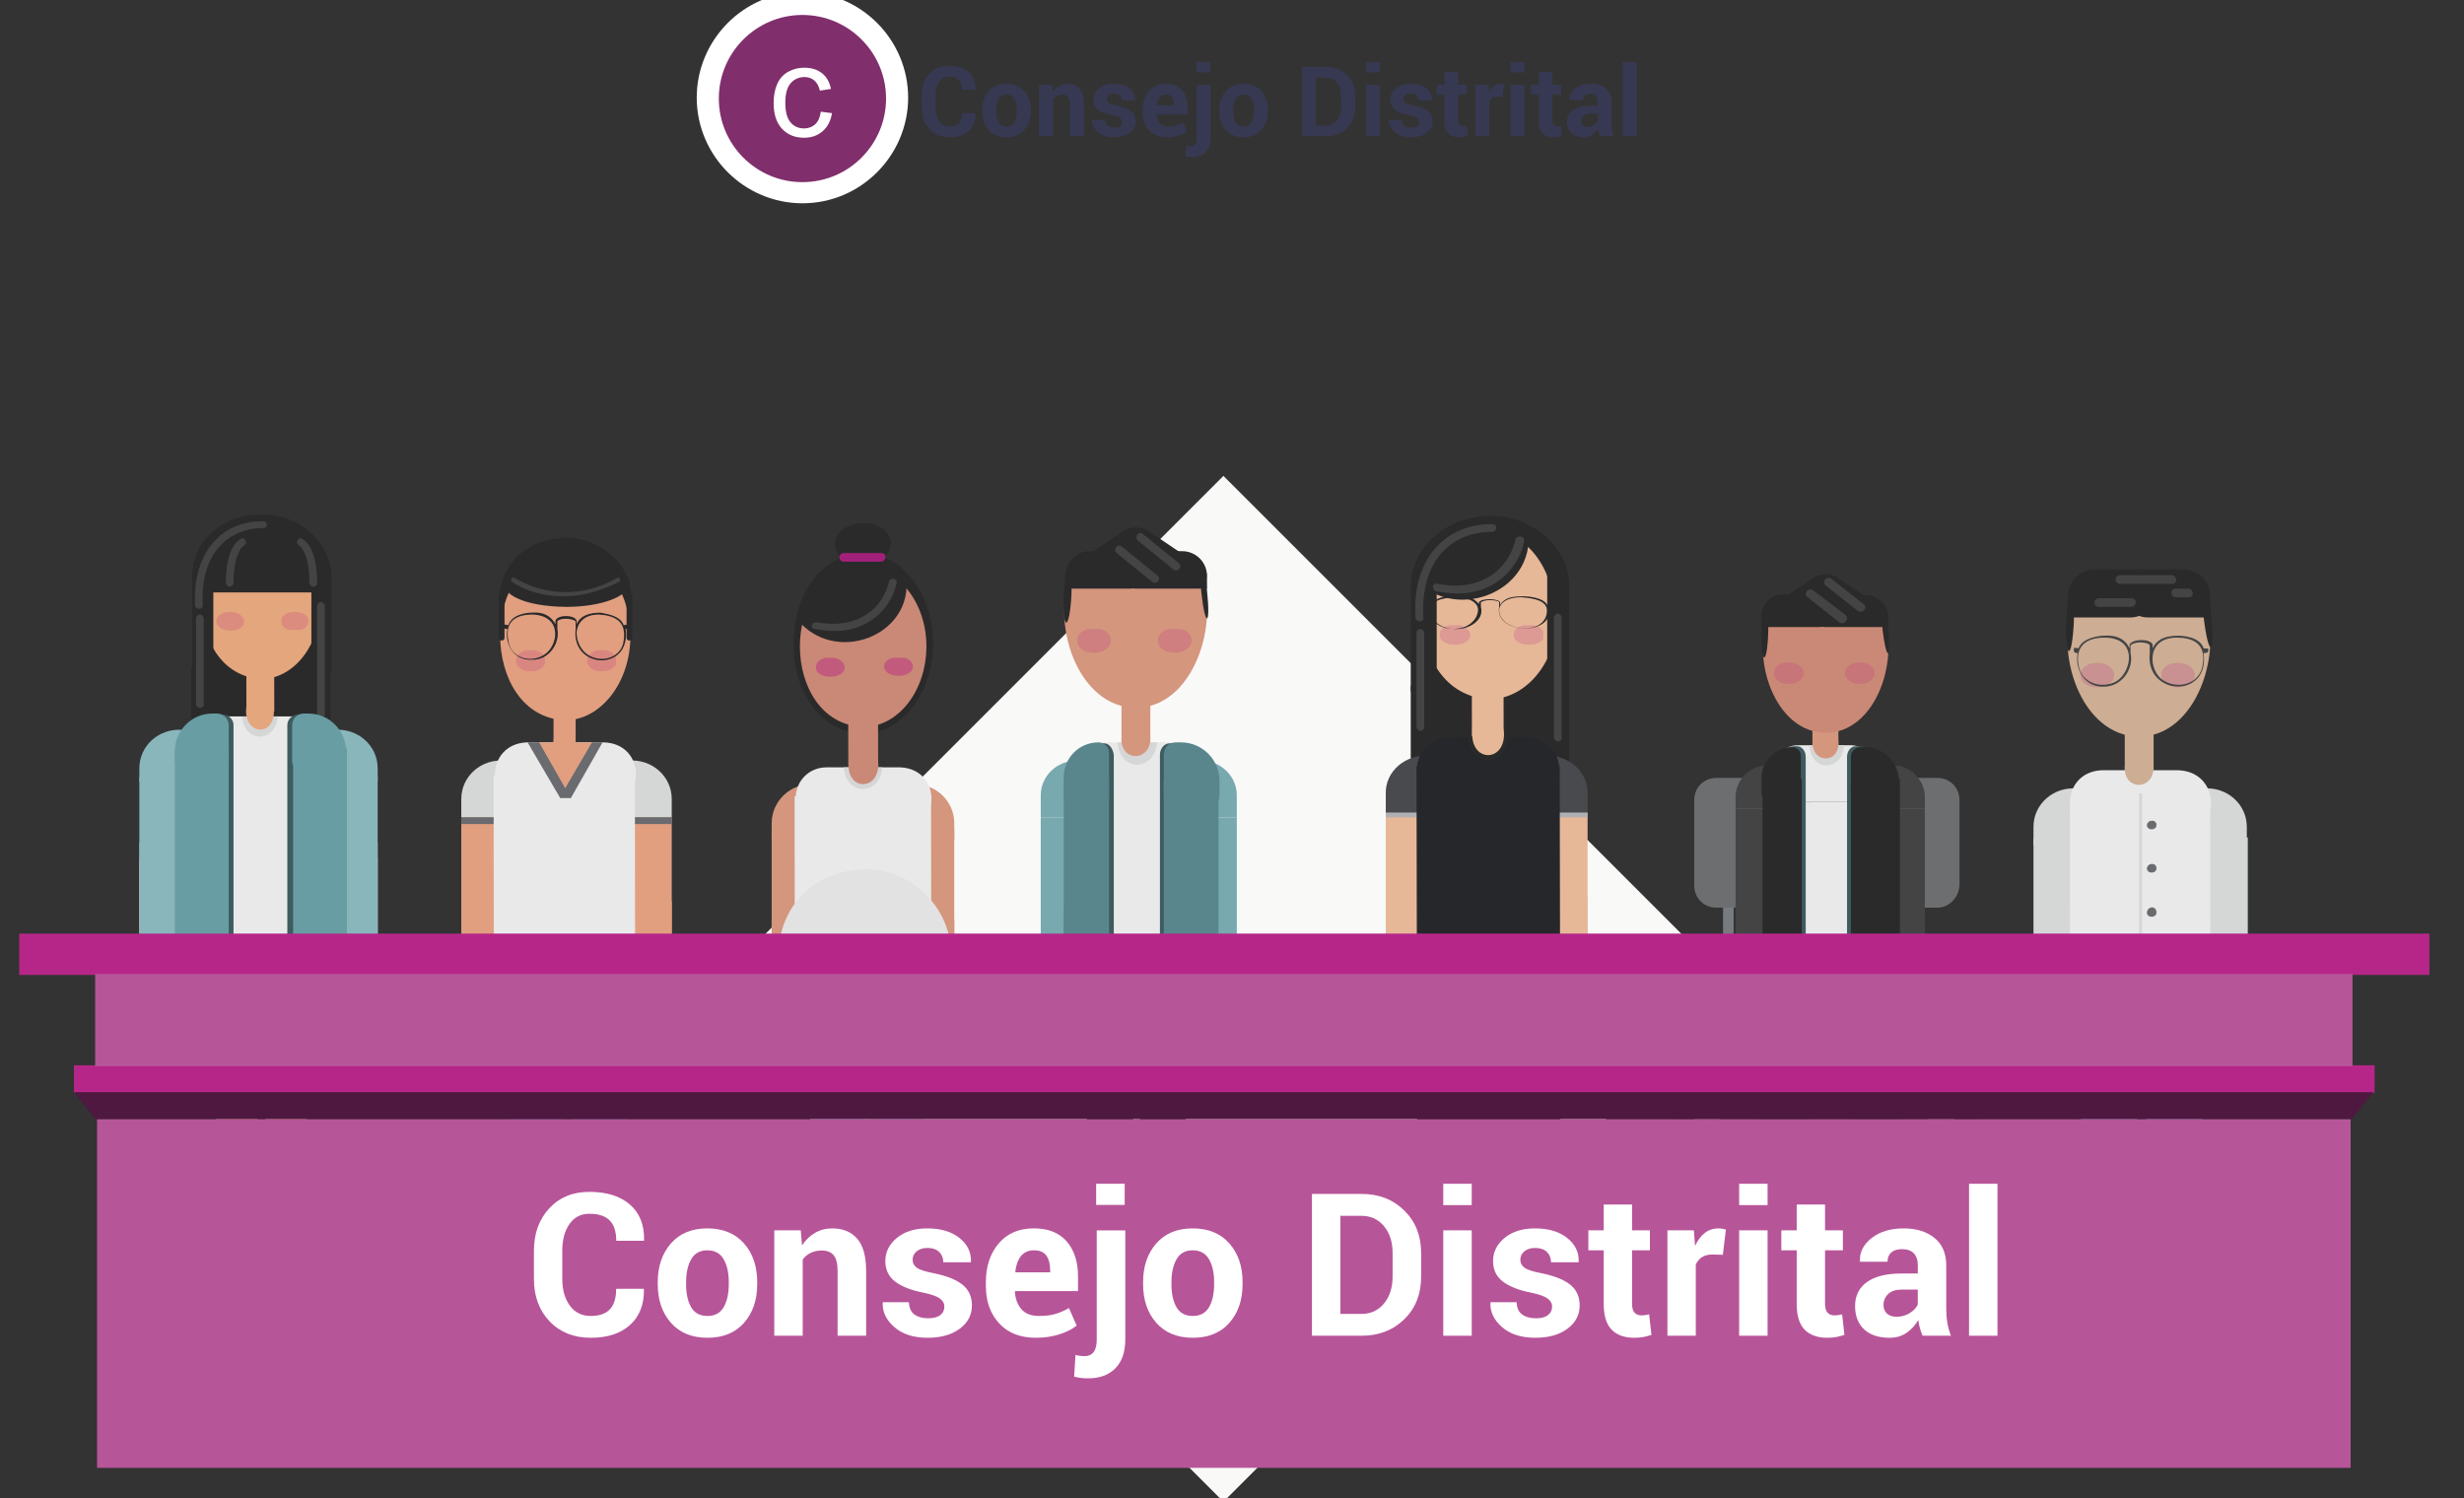<?xml version="1.0" encoding="utf-8"?>
<!-- Generator: Adobe Illustrator 16.0.4, SVG Export Plug-In . SVG Version: 6.00 Build 0)  -->
<!DOCTYPE svg PUBLIC "-//W3C//DTD SVG 1.1//EN" "http://www.w3.org/Graphics/SVG/1.1/DTD/svg11.dtd">
<svg version="1.1" id="Capa_1" xmlns="http://www.w3.org/2000/svg" xmlns:xlink="http://www.w3.org/1999/xlink" x="0px" y="0px"
	 width="500px" height="304px" viewBox="0 85.5 500 304" enable-background="new 0 85.5 500 304" xml:space="preserve">
<rect x="0" y="85.5" width="500" height="304" fill="#333333" stroke="none"/>
<g enable-background="new    ">
	<g>
		<g>
			<g>
				<g>
					<defs>
						<rect id="SVGID_1_" x="186.038" y="96.139" width="147.23" height="22.231"/>
					</defs>
					<clipPath id="SVGID_2_">
						<use xlink:href="#SVGID_1_"  overflow="visible"/>
					</clipPath>
					<g clip-path="url(#SVGID_2_)">
						<g enable-background="new    ">
							<path fill="#373953" d="M197.931,108.496l0.02,0.058c0.025,1.5-0.432,2.675-1.371,3.525c-0.94,0.85-2.237,1.274-3.892,1.274
								c-1.687,0-3.048-0.542-4.084-1.627s-1.555-2.487-1.555-4.206v-2.791c0-1.712,0.505-3.114,1.516-4.206
								c1.011-1.092,2.337-1.637,3.979-1.637c1.712,0,3.051,0.418,4.017,1.255s1.436,2.015,1.41,3.534l-0.019,0.058h-2.743
								c0-0.901-0.217-1.573-0.652-2.014c-0.435-0.441-1.105-0.661-2.013-0.661c-0.844,0-1.501,0.339-1.975,1.019
								c-0.474,0.679-0.71,1.556-0.71,2.631v2.81c0,1.082,0.25,1.964,0.749,2.646c0.499,0.683,1.192,1.023,2.081,1.023
								c0.844,0,1.473-0.22,1.888-0.661s0.623-1.119,0.623-2.033h2.731V108.496z"/>
							<path fill="#373953" d="M199.321,107.83c0-1.558,0.435-2.834,1.304-3.829s2.073-1.492,3.611-1.492
								c1.545,0,2.755,0.496,3.631,1.487c0.875,0.991,1.313,2.269,1.313,3.833v0.203c0,1.571-0.436,2.851-1.309,3.839
								c-0.872,0.988-2.078,1.482-3.616,1.482c-1.545,0-2.754-0.494-3.626-1.482c-0.873-0.988-1.309-2.268-1.309-3.839
								L199.321,107.83L199.321,107.83z M202.131,108.032c0,0.953,0.167,1.718,0.502,2.293c0.335,0.576,0.875,0.864,1.623,0.864
								c0.728,0,1.26-0.29,1.598-0.869c0.338-0.579,0.507-1.342,0.507-2.289v-0.203c0-0.927-0.17-1.684-0.512-2.269
								c-0.341-0.586-0.879-0.879-1.613-0.879c-0.728,0-1.26,0.294-1.598,0.883c-0.338,0.589-0.507,1.344-0.507,2.265V108.032z"/>
							<path fill="#373953" d="M213.497,102.702l0.125,1.497c0.348-0.534,0.776-0.95,1.285-1.246
								c0.508-0.296,1.078-0.444,1.709-0.444c1.056,0,1.88,0.34,2.472,1.019c0.592,0.679,0.889,1.752,0.889,3.22v6.402h-2.83v-6.393
								c0-0.747-0.13-1.276-0.391-1.588c-0.261-0.312-0.652-0.469-1.173-0.469c-0.418,0-0.787,0.079-1.105,0.237
								c-0.319,0.158-0.581,0.375-0.787,0.652v7.561h-2.82v-10.448H213.497z"/>
							<path fill="#373953" d="M227.731,110.253c0-0.309-0.149-0.575-0.449-0.797c-0.299-0.222-0.854-0.417-1.666-0.584
								c-1.223-0.245-2.152-0.615-2.786-1.11c-0.634-0.496-0.951-1.168-0.951-2.019c0-0.895,0.379-1.658,1.139-2.289
								c0.76-0.631,1.771-0.946,3.032-0.946c1.32,0,2.377,0.315,3.172,0.946c0.795,0.631,1.176,1.417,1.144,2.356l-0.019,0.058
								h-2.723c0-0.418-0.135-0.759-0.406-1.023c-0.271-0.264-0.66-0.396-1.168-0.396c-0.451,0-0.808,0.113-1.072,0.338
								c-0.264,0.226-0.396,0.502-0.396,0.831c0,0.322,0.137,0.584,0.411,0.787c0.273,0.203,0.829,0.385,1.666,0.545
								c1.281,0.258,2.235,0.636,2.863,1.135c0.627,0.499,0.941,1.187,0.941,2.062c0,0.94-0.402,1.709-1.207,2.308
								c-0.805,0.599-1.867,0.898-3.187,0.898c-1.391,0-2.49-0.353-3.298-1.057c-0.808-0.705-1.192-1.508-1.154-2.41l0.019-0.058
								h2.579c0.019,0.56,0.203,0.965,0.55,1.217c0.348,0.251,0.801,0.376,1.361,0.376c0.521,0,0.919-0.104,1.193-0.314
								C227.594,110.899,227.731,110.614,227.731,110.253z"/>
							<path fill="#373953" d="M236.808,113.353c-1.558,0-2.774-0.478-3.65-1.434s-1.313-2.187-1.313-3.693v-0.386
								c0-1.564,0.425-2.846,1.275-3.843c0.85-0.998,2.018-1.494,3.505-1.487c1.403,0,2.48,0.43,3.23,1.289
								c0.75,0.859,1.125,2.017,1.125,3.472v1.458h-6.229l-0.029,0.058c0.045,0.714,0.262,1.294,0.651,1.738
								c0.39,0.444,0.967,0.666,1.733,0.666c0.631,0,1.167-0.064,1.608-0.193s0.896-0.325,1.367-0.589l0.763,1.738
								c-0.418,0.341-0.985,0.628-1.7,0.859C238.431,113.237,237.651,113.353,236.808,113.353z M236.625,104.682
								c-0.567,0-1.003,0.195-1.309,0.584c-0.306,0.39-0.491,0.906-0.555,1.55l0.019,0.048h3.438v-0.212
								c0-0.611-0.125-1.093-0.377-1.443C237.59,104.857,237.185,104.682,236.625,104.682z"/>
							<path fill="#373953" d="M245.664,102.702v10.834c0,1.223-0.325,2.168-0.976,2.834c-0.65,0.666-1.555,0.999-2.713,0.999
								c-0.258,0-0.493-0.013-0.705-0.039s-0.438-0.067-0.676-0.125l0.135-2.153c0.148,0.039,0.296,0.067,0.444,0.087
								s0.306,0.029,0.474,0.029c0.379,0,0.672-0.133,0.878-0.4c0.206-0.268,0.309-0.678,0.309-1.231v-10.834L245.664,102.702
								L245.664,102.702z M245.605,100.182h-2.83v-2.096h2.83V100.182z"/>
							<path fill="#373953" d="M247.431,107.83c0-1.558,0.435-2.834,1.304-3.829c0.869-0.995,2.072-1.492,3.611-1.492
								c1.545,0,2.756,0.496,3.631,1.487c0.875,0.991,1.313,2.269,1.313,3.833v0.203c0,1.571-0.437,2.851-1.31,3.839
								c-0.871,0.988-2.076,1.482-3.615,1.482c-1.545,0-2.754-0.494-3.626-1.482c-0.873-0.988-1.309-2.268-1.309-3.839
								L247.431,107.83L247.431,107.83z M250.241,108.032c0,0.953,0.167,1.718,0.501,2.293c0.336,0.576,0.876,0.864,1.623,0.864
								c0.728,0,1.26-0.29,1.598-0.869c0.338-0.579,0.508-1.342,0.508-2.289v-0.203c0-0.927-0.171-1.684-0.512-2.269
								c-0.342-0.586-0.879-0.879-1.613-0.879c-0.728,0-1.26,0.294-1.598,0.883s-0.507,1.344-0.507,2.265V108.032z"/>
							<path fill="#373953" d="M264.166,113.15V99.09h4.904c1.72,0,3.136,0.549,4.25,1.646c1.113,1.098,1.67,2.506,1.67,4.225v2.328
								c0,1.725-0.557,3.133-1.67,4.225c-1.114,1.091-2.53,1.637-4.25,1.637L264.166,113.15L264.166,113.15z M266.984,101.263v9.724
								h2.086c0.928,0,1.675-0.346,2.24-1.038c0.566-0.692,0.851-1.579,0.851-2.66v-2.347c0-1.075-0.283-1.957-0.851-2.646
								c-0.566-0.689-1.312-1.033-2.24-1.033H266.984z"/>
							<path fill="#373953" d="M280.002,100.201h-2.818v-2.115h2.818V100.201z M280.002,113.15h-2.818v-10.448h2.818V113.15z"/>
							<path fill="#373953" d="M287.969,110.253c0-0.309-0.148-0.575-0.449-0.797c-0.299-0.222-0.854-0.417-1.666-0.584
								c-1.223-0.245-2.15-0.615-2.785-1.11c-0.635-0.496-0.95-1.168-0.95-2.019c0-0.895,0.379-1.658,1.139-2.289
								c0.761-0.631,1.771-0.946,3.033-0.946c1.319,0,2.377,0.315,3.172,0.946s1.177,1.417,1.146,2.356l-0.021,0.058h-2.723
								c0-0.418-0.136-0.759-0.406-1.023c-0.271-0.264-0.66-0.396-1.168-0.396c-0.451,0-0.81,0.113-1.072,0.338
								c-0.264,0.226-0.396,0.502-0.396,0.831c0,0.322,0.137,0.584,0.41,0.787c0.273,0.203,0.83,0.385,1.666,0.545
								c1.281,0.258,2.235,0.636,2.863,1.135c0.627,0.499,0.94,1.187,0.94,2.062c0,0.94-0.402,1.709-1.207,2.308
								c-0.806,0.599-1.867,0.898-3.187,0.898c-1.391,0-2.49-0.353-3.299-1.057c-0.808-0.705-1.191-1.508-1.152-2.41l0.019-0.058
								h2.579c0.02,0.56,0.202,0.965,0.55,1.217c0.349,0.251,0.802,0.376,1.361,0.376c0.521,0,0.92-0.104,1.192-0.314
								C287.832,110.899,287.969,110.614,287.969,110.253z"/>
							<path fill="#373953" d="M295.896,100.143v2.559h1.768v1.979h-1.768v5.321c0,0.405,0.086,0.695,0.256,0.869
								c0.171,0.174,0.395,0.261,0.672,0.261c0.148,0,0.275-0.008,0.386-0.024s0.235-0.043,0.377-0.082l0.231,2.038
								c-0.283,0.097-0.56,0.169-0.825,0.217c-0.269,0.048-0.56,0.072-0.874,0.072c-0.973,0-1.721-0.267-2.245-0.801
								c-0.524-0.534-0.787-1.381-0.787-2.54v-5.331h-1.526v-1.979h1.526v-2.559H295.896z"/>
							<path fill="#373953" d="M304.896,105.126l-1.033-0.029c-0.418,0-0.764,0.087-1.033,0.261
								c-0.27,0.174-0.477,0.418-0.617,0.734v7.059h-2.811v-10.448h2.617l0.125,1.545c0.244-0.547,0.562-0.974,0.951-1.28
								c0.389-0.306,0.838-0.458,1.348-0.458c0.141,0,0.271,0.011,0.391,0.034c0.119,0.023,0.24,0.05,0.361,0.082L304.896,105.126z"
								/>
							<path fill="#373953" d="M309.33,100.201h-2.82v-2.115h2.82V100.201z M309.33,113.15h-2.82v-10.448h2.82V113.15z"/>
							<path fill="#373953" d="M315.025,100.143v2.559h1.768v1.979h-1.768v5.321c0,0.405,0.086,0.695,0.256,0.869
								c0.172,0.174,0.395,0.261,0.672,0.261c0.147,0,0.277-0.008,0.387-0.024c0.11-0.016,0.234-0.043,0.377-0.082l0.23,2.038
								c-0.283,0.097-0.56,0.169-0.824,0.217c-0.268,0.048-0.559,0.072-0.875,0.072c-0.973,0-1.721-0.267-2.244-0.801
								c-0.524-0.534-0.787-1.381-0.787-2.54v-5.331h-1.524v-1.979h1.524v-2.559H315.025z"/>
							<path fill="#373953" d="M324.693,113.15c-0.104-0.238-0.191-0.489-0.267-0.753c-0.074-0.264-0.127-0.534-0.16-0.811
								c-0.289,0.509-0.672,0.931-1.147,1.265c-0.477,0.334-1.043,0.502-1.699,0.502c-1.096,0-1.938-0.281-2.531-0.845
								c-0.592-0.563-0.887-1.331-0.887-2.303c0-1.023,0.393-1.817,1.182-2.38s1.939-0.845,3.453-0.845h1.584v-0.831
								c0-0.502-0.133-0.892-0.396-1.168s-0.656-0.416-1.178-0.416c-0.457,0-0.812,0.111-1.06,0.333s-0.371,0.526-0.371,0.913
								h-2.713l-0.02-0.058c-0.045-0.882,0.34-1.643,1.153-2.284c0.814-0.641,1.877-0.961,3.191-0.961
								c1.254,0,2.27,0.315,3.047,0.946c0.775,0.631,1.162,1.536,1.162,2.713v4.317c0,0.489,0.037,0.95,0.111,1.381
								c0.073,0.431,0.19,0.859,0.354,1.284L324.693,113.15L324.693,113.15z M322.115,111.268c0.487,0,0.926-0.123,1.312-0.367
								c0.387-0.244,0.65-0.528,0.793-0.85v-1.478h-1.584c-0.6,0-1.051,0.148-1.356,0.444s-0.459,0.66-0.459,1.091
								c0,0.354,0.114,0.636,0.344,0.845C321.393,111.162,321.709,111.268,322.115,111.268z"/>
							<path fill="#373953" d="M332.119,113.15h-2.82V98.086h2.82V113.15z"/>
						</g>
					</g>
				</g>
			</g>
		</g>
	</g>
</g>
<path fill="#812E6C" d="M162.832,124.61c-10.53,0-19.306-8.58-19.306-19.306c0-10.53,8.58-19.306,19.306-19.306
	c10.53,0,19.306,8.58,19.306,19.306S173.362,124.61,162.832,124.61"/>
<path fill="#FFFFFF" d="M162.832,88.534c9.36,0,16.966,7.605,16.966,16.965s-7.605,16.966-16.966,16.966
	s-16.966-7.605-16.966-16.966S153.471,88.534,162.832,88.534 M162.832,83.854c-11.896,0-21.451,9.75-21.451,21.451
	c0,11.896,9.75,21.451,21.451,21.451c11.896,0,21.451-9.75,21.451-21.451C184.283,93.604,174.727,83.854,162.832,83.854"/>
<g enable-background="new    ">
	<g>
		<g>
			<g>
				<g>
					<defs>
						<rect id="SVGID_3_" x="156.006" y="90.679" width="13.65" height="29.446"/>
					</defs>
					<clipPath id="SVGID_4_">
						<use xlink:href="#SVGID_3_"  overflow="visible"/>
					</clipPath>
					<g clip-path="url(#SVGID_4_)">
						<g enable-background="new    ">
							<path fill="#FFFFFF" d="M166.563,108.167l2.266,0.294c-0.248,1.562-0.881,2.785-1.901,3.668
								c-1.02,0.884-2.273,1.325-3.758,1.325c-1.861,0-3.357-0.608-4.488-1.825c-1.131-1.216-1.697-2.959-1.697-5.23
								c0-1.468,0.243-2.753,0.73-3.854c0.486-1.101,1.227-1.927,2.222-2.478c0.994-0.551,2.076-0.826,3.246-0.826
								c1.477,0,2.685,0.374,3.624,1.121c0.939,0.747,1.541,1.808,1.806,3.182l-2.241,0.346c-0.213-0.914-0.591-1.601-1.133-2.062
								s-1.197-0.691-1.965-0.691c-1.161,0-2.104,0.416-2.83,1.249c-0.726,0.832-1.088,2.149-1.088,3.95
								c0,1.827,0.35,3.154,1.05,3.982c0.7,0.828,1.613,1.242,2.74,1.242c0.905,0,1.66-0.277,2.267-0.832
								C166.017,110.173,166.401,109.32,166.563,108.167z"/>
						</g>
					</g>
				</g>
			</g>
		</g>
	</g>
</g>
<rect x="174.703" y="212.556" transform="matrix(0.707 -0.707 0.707 0.707 -129.622 259.403)" fill="#F9F9F8" width="147.228" height="147.227"/>
<rect x="28.276" y="243.175" fill="#88B6BB" width="8.775" height="33.931"/>
<path fill="#88B6BB" d="M37.051,233.619c-4.68-0.39-8.775,3.12-8.775,7.8v2.73h8.775V233.619z"/>
<rect x="28.276" y="259.555" fill="#E4A67C" width="8.775" height="28.473"/>
<rect x="28.276" y="284.711" fill="#59868C" width="8.775" height="0.78"/>
<rect x="28.276" y="256.436" fill="#88B6BB" width="8.775" height="28.472"/>
<rect x="43.877" y="272.621" fill="#E4A67C" width="8.385" height="75.468"/>
<rect x="53.822" y="272.621" fill="#E4A67C" width="8.385" height="75.468"/>
<rect x="38.807" y="220.749" fill="#2B2A2B" width="28.276" height="11.7"/>
<rect x="67.863" y="242.785" fill="#88B6BB" width="8.775" height="34.516"/>
<path fill="#88B6BB" d="M67.863,233.619c4.68-0.39,8.775,3.12,8.775,7.8v2.73h-8.775V233.619z"/>
<rect x="67.863" y="259.555" fill="#E4A67C" width="8.775" height="28.473"/>
<rect x="67.863" y="256.436" fill="#88B6BB" width="8.775" height="28.472"/>
<rect x="67.863" y="284.711" fill="#59868C" width="8.775" height="0.78"/>
<path fill="#E9E9E9" d="M59.672,230.889H45.827c-3.12,0-5.85,2.73-5.85,6.045s2.535,5.85,5.85,5.85h13.846
	C67.278,242.395,67.278,231.084,59.672,230.889"/>
<rect x="53.822" y="348.283" fill="#000007" width="15.601" height="1.561"/>
<rect x="36.662" y="348.283" fill="#000007" width="15.601" height="1.561"/>
<rect x="53.822" y="349.844" fill="#49484A" width="15.601" height="0.78"/>
<rect x="36.662" y="349.844" fill="#49484A" width="15.601" height="0.78"/>
<rect x="41.336" y="240.64" transform="matrix(1 -0.001 0.001 1 -0.318 0.066)" fill="#E9E9E9" width="23.596" height="30.421"/>
<path fill="#D5D6D6" d="M56.357,230.889h-7.215C49.532,236.35,55.967,236.35,56.357,230.889"/>
<path fill="#2B2A2B" d="M52.652,189.938c7.8-0.39,14.625,5.46,14.625,12.871v19.111H39.001v-19.306
	C38.807,195.593,45.047,189.938,52.652,189.938"/>
<path fill="#E4A67C" d="M65.133,207.488c0,8.775-5.46,15.795-12.091,15.795c-16.186-0.78-16.186-30.811,0-31.591
	C59.672,191.693,65.133,198.713,65.133,207.488"/>
<path fill="#2B2A2B" d="M41.342,201.248c1.17,0,1.95,0.975,1.95,2.145v14.236c0,1.17-0.975,2.145-1.95,2.145
	c-1.17,0-1.95-0.975-1.95-2.145v-14.236C39.392,202.223,40.171,201.248,41.342,201.248"/>
<path fill="#2B2A2B" d="M64.353,199.688h1.17c0.585,0,1.17,0.585,1.17,1.17v16.966c0,0.78-0.585,1.17-1.17,1.17h-1.17
	c-0.585,0-1.17-0.585-1.17-1.17v-16.966C63.183,200.273,63.768,199.688,64.353,199.688"/>
<g opacity="0.2">
	<g>
		<g>
			<g>
				<g>
					<defs>
						<rect id="SVGID_5_" x="43.877" y="209.633" width="5.655" height="3.705"/>
					</defs>
					<clipPath id="SVGID_6_">
						<use xlink:href="#SVGID_5_"  overflow="visible"/>
					</clipPath>
					<path clip-path="url(#SVGID_6_)" fill="#B82588" d="M49.532,211.583c0,2.535-5.46,2.535-5.655,0
						C44.072,209.048,49.337,209.048,49.532,211.583"/>
				</g>
			</g>
		</g>
	</g>
</g>
<g opacity="0.2">
	<g>
		<g>
			<g>
				<g>
					<defs>
						<rect id="SVGID_7_" x="57.137" y="209.633" width="5.655" height="3.705"/>
					</defs>
					<clipPath id="SVGID_8_">
						<use xlink:href="#SVGID_7_"  overflow="visible"/>
					</clipPath>
					<path clip-path="url(#SVGID_8_)" fill="#B82588" d="M62.598,211.583c0,2.535-5.46,2.535-5.655,0
						C57.137,209.048,62.598,209.048,62.598,211.583"/>
				</g>
			</g>
		</g>
	</g>
</g>
<rect x="49.912" y="219.776" transform="matrix(1 -0.002 0.002 1 -0.369 0.087)" fill="#E4A67C" width="5.655" height="10.14"/>
<path fill="#E4A67C" d="M55.577,229.914c0,4.875-5.46,4.875-5.655,0C49.922,225.234,55.382,225.234,55.577,229.914"/>
<path fill="#444445" d="M65.133,231.084c-0.39,0-0.78-0.39-0.78-0.78v-21.841c0-0.39,0.39-0.78,0.78-0.78
	c0.39,0,0.78,0.39,0.78,0.78v21.841C66.107,230.694,65.718,231.084,65.133,231.084"/>
<path fill="#444445" d="M40.562,229.134c-0.39,0-0.78-0.39-0.78-0.78v-17.355c0-0.39,0.39-0.78,0.78-0.78s0.78,0.39,0.78,0.78
	v17.355C41.342,228.744,41.146,229.134,40.562,229.134"/>
<path fill="#E9E9E9" d="M52.652,251.755l-23.986,42.707c-0.195,0.39,0,0.78,0.39,0.78h48.167c0.39,0,0.585-0.391,0.39-0.78
	l-23.986-42.707C53.432,251.365,52.847,251.365,52.652,251.755"/>
<path fill="#2B2A2B" d="M54.212,191.303h-2.146c-6.24,0-11.115,5.07-11.115,11.115v2.73c0,0.39,0.195,0.585,0.585,0.585h23.401
	c0.39,0,0.585-0.195,0.585-0.585v-2.73C65.328,196.178,60.257,191.303,54.212,191.303"/>
<path fill="#444445" d="M40.367,209.048c-0.39,0-0.78-0.39-0.78-0.585c-0.585-11.311,5.851-17.356,13.846-17.161
	c0.975,0,0.975,1.365,0,1.365c-7.215,0-12.871,5.266-12.286,15.601C41.146,208.658,40.952,209.048,40.367,209.048L40.367,209.048z"
	/>
<path fill="#444445" d="M63.573,204.563c-0.39,0-0.78-0.39-0.78-0.78c0-6.436-2.145-7.605-2.145-7.605
	c-0.78-0.39-0.195-1.755,0.585-1.365c0.39,0.195,3.12,1.561,3.12,8.971C64.353,204.368,63.962,204.563,63.573,204.563"/>
<path fill="#444445" d="M46.607,204.563c0.39,0,0.78-0.39,0.78-0.78c0-6.436,2.146-7.605,2.146-7.605
	c0.78-0.39,0.195-1.755-0.585-1.365c-0.39,0.195-3.12,1.561-3.12,8.971C46.022,204.368,46.217,204.563,46.607,204.563"/>
<path fill="#3E5C60" d="M60.647,230.499c4.29-0.39,8.385,2.73,8.58,6.825l0,0v2.73v41.537h-10.92v-48.947
	C58.307,231.474,59.282,230.499,60.647,230.499"/>
<path fill="#679DA3" d="M68.058,242.2h-6.435c-1.17,0-2.34-0.975-2.34-2.34v-7.215c0-1.17,0.975-2.34,2.34-2.34h0.975
	c4.29,0,7.605,3.51,7.605,7.605v1.755C70.398,241.225,69.228,242.2,68.058,242.2"/>
<rect x="59.478" y="237.324" fill="#679DA3" width="10.92" height="44.268"/>
<path fill="#3E5C60" d="M45.047,230.499c-4.29-0.39-8.385,2.73-8.581,6.825l0,0v2.73v41.537h10.92c0-5.266,0-44.853,0-48.947
	C47.387,231.474,46.412,230.499,45.047,230.499"/>
<path fill="#679DA3" d="M37.637,242.2h6.435c1.17,0,2.34-0.975,2.34-2.34v-7.215c0-1.17-0.975-2.34-2.34-2.34h-0.975
	c-4.29,0-7.605,3.51-7.605,7.605v1.755C35.491,241.225,36.466,242.2,37.637,242.2"/>
<rect x="35.491" y="237.324" fill="#679DA3" width="10.92" height="44.268"/>
<path fill="#2B2A2B" d="M189.353,216.068c0,10.141-6.435,18.331-14.235,18.331c-18.916-0.975-18.721-35.687,0-36.662
	C182.917,197.738,189.353,205.928,189.353,216.068"/>
<rect x="166.537" y="291.342" fill="#E4A67C" width="8.19" height="74.883"/>
<rect x="176.872" y="291.342" fill="#E4A67C" width="8.19" height="74.883"/>
<rect x="185.257" y="253.9" fill="#D4967D" width="8.385" height="34.906"/>
<rect x="185.257" y="272.035" fill="#D4967D" width="8.385" height="30.031"/>
<path fill="#D4967D" d="M185.257,244.735c4.485-0.39,8.385,3.315,8.385,7.8v3.314h-8.385V244.735z"/>
<rect x="156.591" y="254.096" fill="#D4967D" width="8.385" height="34.906"/>
<path fill="#D4967D" d="M164.977,244.735c-4.485-0.39-8.385,3.315-8.385,7.8v3.314h8.385V244.735z"/>
<rect x="156.591" y="272.035" fill="#D4967D" width="8.385" height="30.031"/>
<rect x="164.392" y="281.201" fill="#C6DEE1" width="11.115" height="72.738"/>
<rect x="176.287" y="281.201" fill="#C6DEE1" width="11.115" height="72.738"/>
<path fill="#E9E9E9" d="M182.722,241.225h-15.016c-3.51,0-6.24,2.73-6.24,6.24s2.73,6.24,6.24,6.24h15.016
	C191.107,253.51,191.107,241.615,182.722,241.225"/>
<rect x="176.872" y="366.225" fill="#000007" width="16.966" height="1.756"/>
<rect x="158.151" y="366.225" fill="#000007" width="16.966" height="1.756"/>
<rect x="176.872" y="367.979" fill="#49484A" width="16.966" height="0.977"/>
<rect x="158.151" y="367.979" fill="#49484A" width="16.966" height="0.977"/>
<rect x="161.274" y="247.073" transform="matrix(1 -0.001 0.001 1 -0.279 0.179)" fill="#E9E9E9" width="27.691" height="50.704"/>
<path fill="#D5D6D6" d="M179.017,241.225h-7.8C171.607,247.075,178.627,247.075,179.017,241.225"/>
<rect x="172.005" y="230.103" transform="matrix(1 -0.002 0.002 1 -0.342 0.255)" fill="#CA8976" width="6.045" height="10.921"/>
<path fill="#CA8976" d="M178.237,240.834c-0.195,5.07-6.045,5.07-6.045,0C172.192,235.765,178.042,235.765,178.237,240.834"/>
<path fill="#CA8976" d="M187.987,216.654c0,8.97-5.655,16.38-12.87,16.38c-16.966-0.78-17.161-31.786,0-32.566
	C182.137,200.468,187.987,207.683,187.987,216.654"/>
<g opacity="0.47">
	<g>
		<g>
			<g>
				<g>
					<defs>
						<rect id="SVGID_9_" x="165.562" y="218.994" width="5.851" height="3.9"/>
					</defs>
					<clipPath id="SVGID_10_">
						<use xlink:href="#SVGID_9_"  overflow="visible"/>
					</clipPath>
					<path clip-path="url(#SVGID_10_)" fill="#B82588" d="M171.412,220.944c0,2.535-5.851,2.535-5.851,0
						C165.562,218.214,171.217,218.214,171.412,220.944"/>
				</g>
			</g>
		</g>
	</g>
</g>
<g opacity="0.47">
	<g>
		<g>
			<g>
				<g>
					<defs>
						<rect id="SVGID_11_" x="179.407" y="218.994" width="5.85" height="3.9"/>
					</defs>
					<clipPath id="SVGID_12_">
						<use xlink:href="#SVGID_11_"  overflow="visible"/>
					</clipPath>
					<path clip-path="url(#SVGID_12_)" fill="#B82588" d="M185.257,220.749c0,2.535-5.85,2.535-5.85,0
						S185.257,218.214,185.257,220.749"/>
				</g>
			</g>
		</g>
	</g>
</g>
<path fill="#2B2A2B" d="M162.441,211.974c8.19,8.58,23.791,1.755,21.256-10.335C174.922,197.153,163.417,202.028,162.441,211.974"/>
<path fill="#444445" d="M169.072,213.534c-1.17,0-2.34-0.195-3.705-0.39c-0.39,0-0.78-0.39-0.585-0.78
	c0-0.39,0.585-0.585,0.975-0.585c8.385,1.56,13.455-2.925,14.625-8.19c0.195-0.975,1.755-0.78,1.56,0.195
	C181.162,208.073,176.872,213.729,169.072,213.534"/>
<path fill="#2B2A2B" d="M180.772,195.788c0,2.34-2.535,4.291-5.655,4.291c-7.605-0.195-7.605-8.19,0-8.385
	C178.237,191.498,180.772,193.448,180.772,195.788"/>
<path fill="#A3207A" d="M178.822,199.493h-3.705h-3.9c-1.17,0-1.17-1.755,0-1.755h7.605
	C179.992,197.738,179.992,199.298,178.822,199.493"/>
<rect x="158.151" y="277.105" fill="#E9E9E9" width="34.906" height="20.477"/>
<path fill="#E2E2E2" d="M193.058,279.445c0,9.75-7.8,17.552-17.551,17.552c-23.401-0.976-23.401-34.321,0-35.103
	C185.257,261.896,193.058,269.891,193.058,279.445"/>
<path fill="#2B2A2B" d="M227.964,193.253c1.365-0.975,3.705-0.975,5.07,0l7.215,4.875l3.51,2.34c2.34,1.561,0.78,4.291-2.535,4.291
	h-10.726h-10.725c-3.315,0-4.875-2.73-2.535-4.291C219.384,199.103,225.624,194.813,227.964,193.253"/>
<rect x="243.76" y="251.365" fill="#78A9AF" width="7.215" height="27.886"/>
<rect x="243.76" y="279.251" fill="#D4967D" width="7.215" height="20.281"/>
<path fill="#78A9AF" d="M243.76,239.859c3.9,0,7.215,3.12,7.215,7.021v4.485h-7.215V239.859z"/>
<rect x="243.76" y="278.666" fill="#4C7277" width="7.215" height="4.29"/>
<rect x="211.193" y="251.365" fill="#78A9AF" width="7.215" height="27.301"/>
<path fill="#78A9AF" d="M218.409,239.859c-3.9,0-7.215,3.12-7.215,7.021v4.485h7.215V239.859z"/>
<rect x="211.193" y="279.251" fill="#D4967D" width="7.215" height="20.281"/>
<rect x="211.193" y="278.666" fill="#4C7277" width="7.215" height="4.29"/>
<rect x="215.874" y="269.501" fill="#59868C" width="28.666" height="23.011"/>
<rect x="220.554" y="277.691" fill="#213035" width="9.36" height="88.533"/>
<rect x="231.279" y="277.691" fill="#213035" width="9.36" height="88.533"/>
<path fill="#E9E9E9" d="M236.739,236.154h-12.675c-7.021,0.39-7.021,12.871,0,13.065h12.675
	C243.76,248.83,243.76,236.35,236.739,236.154"/>
<path fill="#213035" d="M240.64,286.271c-0.195,2.535-20.086,2.535-20.281,0C220.554,283.736,240.445,283.736,240.64,286.271"/>
<rect x="231.279" y="366.225" fill="#000007" width="14.431" height="1.756"/>
<rect x="215.483" y="366.225" fill="#000007" width="14.431" height="1.756"/>
<rect x="231.279" y="367.979" fill="#49484A" width="14.431" height="0.977"/>
<rect x="215.483" y="367.979" fill="#49484A" width="14.431" height="0.977"/>
<rect x="219.97" y="249.22" transform="matrix(1 -0.002 0.002 1 -0.389 0.336)" fill="#E9E9E9" width="21.451" height="35.687"/>
<path fill="#3E5C60" d="M224.064,236.35c-3.9-0.39-6.825,3.12-7.215,7.605l0,0v2.925v45.827h9.166v-54.018
	C225.819,237.324,225.039,236.35,224.064,236.35"/>
<path fill="#59868C" d="M218.019,249.22h4.875c1.17,0,2.145-0.975,2.145-2.145V238.3c0-1.17-0.975-2.145-2.145-2.145
	c-3.9,0-7.021,3.12-7.021,7.021v3.9C215.874,248.245,216.849,249.22,218.019,249.22"/>
<rect x="215.874" y="243.76" fill="#59868C" width="9.166" height="48.752"/>
<rect x="225.819" y="284.32" fill="#D5D6D6" width="10.335" height="1.365"/>
<path fill="#D5D6D6" d="M234.79,236.154h-7.996C227.184,242.2,234.205,242.2,234.79,236.154"/>
<rect x="227.574" y="224.844" fill="#D4967D" width="5.85" height="11.311"/>
<path fill="#D4967D" d="M233.424,235.569c-0.195,4.485-5.85,4.485-5.85,0C227.769,231.084,233.424,231.084,233.424,235.569"/>
<path fill="#D4967D" d="M217.629,200.663c-4.875,11.311,1.17,28.471,12.87,28.471c11.506,0,17.551-17.161,12.871-28.471H217.629z"/>
<path fill="#2B2A2B" d="M216.069,204.953h13.26c2.34,0,4.29-1.95,4.29-4.29v-1.17c0-1.17-0.975-2.146-2.145-2.146h-10.335
	c-2.73,0-4.875,2.146-4.875,4.875L216.069,204.953L216.069,204.953z"/>
<path fill="#2B2A2B" d="M244.93,204.953h-14.431c-2.34,0-4.485-1.95-4.485-4.485v-0.78c0-1.17,0.975-2.34,2.34-2.34h11.505
	c2.73,0,5.07,2.146,5.07,5.07L244.93,204.953L244.93,204.953z"/>
<g opacity="0.2">
	<g>
		<g>
			<g>
				<g>
					<defs>
						<rect id="SVGID_13_" x="218.604" y="213.144" width="6.826" height="5.07"/>
					</defs>
					<clipPath id="SVGID_14_">
						<use xlink:href="#SVGID_13_"  overflow="visible"/>
					</clipPath>
					<path clip-path="url(#SVGID_14_)" fill="#B82588" d="M225.429,215.483c-0.195,3.315-6.826,3.315-6.826,0
						C218.604,212.168,225.429,212.168,225.429,215.483"/>
				</g>
			</g>
		</g>
	</g>
</g>
<g opacity="0.2">
	<g>
		<g>
			<g>
				<g>
					<defs>
						<rect id="SVGID_15_" x="234.984" y="213.144" width="6.825" height="5.07"/>
					</defs>
					<clipPath id="SVGID_16_">
						<use xlink:href="#SVGID_15_"  overflow="visible"/>
					</clipPath>
					<path clip-path="url(#SVGID_16_)" fill="#B82588" d="M241.81,215.483c-0.195,3.315-6.825,3.315-6.825,0
						C234.984,212.168,241.81,212.168,241.81,215.483"/>
				</g>
			</g>
		</g>
	</g>
</g>
<path fill="#2B2A2B" d="M244.93,205.343c0.78,7.41-0.39,7.605-1.17,0.195C242.979,198.128,244.15,197.933,244.93,205.343"/>
<path fill="#2B2A2B" d="M215.874,205.928c0.39-7.8,1.755-7.8,1.56,0C217.043,213.923,215.483,213.729,215.874,205.928"/>
<path fill="#444445" d="M234.399,203.783c-0.195,0-0.39,0-0.585-0.195l-7.215-5.85c-0.78-0.78,0.195-1.95,0.975-1.365l7.215,5.85
	C235.569,202.613,235.179,203.783,234.399,203.783"/>
<path fill="#444445" d="M238.689,201.248c-0.195,0-0.39,0-0.585-0.195l-7.215-5.851c-0.78-0.78,0.195-1.95,0.975-1.365l7.215,5.85
	C239.859,200.078,239.47,201.248,238.689,201.248"/>
<path fill="#3E5C60" d="M237.325,236.35c3.9-0.39,6.825,3.12,7.215,7.605l0,0v2.925v45.827h-9.165v-54.018
	C235.375,237.324,236.35,236.35,237.325,236.35"/>
<path fill="#59868C" d="M245.125,249.22h-6.63c-1.17,0-2.34-0.975-2.34-2.34v-8.385c0-1.17,0.975-2.34,2.34-2.34h1.17
	c4.29,0,7.8,3.51,7.8,7.8v2.925C247.465,248.245,246.49,249.22,245.125,249.22"/>
<rect x="236.154" y="243.76" fill="#59868C" width="11.116" height="48.752"/>
<rect x="447.153" y="255.46" fill="#D5D6D6" width="8.774" height="40.562"/>
<rect x="447.348" y="299.337" fill="#CDAD93" width="8.775" height="5.655"/>
<path fill="#D5D6D6" d="M447.153,245.515c4.68-0.39,8.774,3.12,8.774,7.799v3.707h-8.774V245.515z"/>
<rect x="447.348" y="255.46" fill="#D5D6D6" width="8.775" height="42.317"/>
<rect x="447.348" y="296.217" fill="#696B6E" width="8.775" height="3.12"/>
<rect x="412.637" y="255.654" fill="#D5D6D6" width="8.775" height="40.562"/>
<path fill="#D5D6D6" d="M421.412,245.515c-4.681-0.39-8.775,3.12-8.775,7.799v3.707h8.775V245.515z"/>
<rect x="412.637" y="297.582" fill="#CDAD93" width="8.775" height="7.801"/>
<rect x="412.637" y="296.217" fill="#696B6E" width="8.775" height="3.12"/>
<rect x="422.191" y="283.346" fill="#78A9AF" width="11.506" height="88.534"/>
<rect x="435.452" y="283.346" fill="#78A9AF" width="11.506" height="88.534"/>
<path fill="#E9E9E9" d="M442.083,241.81h-15.601c-8.581,0.39-8.581,12.676,0,13.065h15.601
	C450.858,254.68,450.858,242.2,442.083,241.81"/>
<rect x="435.452" y="371.88" fill="#000007" width="17.746" height="1.755"/>
<rect x="416.146" y="371.88" fill="#000007" width="17.745" height="1.755"/>
<rect x="435.452" y="373.83" fill="#49484A" width="17.746" height="0.975"/>
<rect x="416.146" y="373.83" fill="#49484A" width="17.745" height="0.975"/>
<rect x="420.06" y="248.419" transform="matrix(1 -0.001 0.001 1 -0.283 0.447)" fill="#E9E9E9" width="28.471" height="53.238"/>
<rect x="420.047" y="301.092" fill="#D5D6D6" width="28.666" height="1.95"/>
<rect x="431.162" y="230.499" fill="#CDAD93" width="5.851" height="11.311"/>
<path fill="#CDAD93" d="M437.013,241.419c-0.194,4.485-5.851,4.485-5.851,0C431.162,236.739,436.817,236.739,437.013,241.419"/>
<path fill="#CDAD93" d="M421.217,206.513c-4.875,11.311,1.17,28.471,12.87,28.471c11.506,0,17.551-17.161,12.871-28.471H421.217z"/>
<path fill="#2B2A2B" d="M419.657,210.803h12.675c2.73,0,4.875-2.145,4.875-4.875v-2.34c0-1.365-1.17-2.535-2.535-2.535h-9.555
	c-2.926,0-5.46,2.34-5.46,5.46V210.803z"/>
<path fill="#2B2A2B" d="M448.518,210.803h-12.675c-2.729,0-4.876-2.145-4.876-4.875v-2.34c0-1.365,1.171-2.535,2.535-2.535h9.556
	c2.926,0,5.46,2.34,5.46,5.46V210.803z"/>
<g opacity="0.2">
	<g>
		<g>
			<g>
				<g>
					<defs>
						<rect id="SVGID_17_" x="422.191" y="219.969" width="6.825" height="5.07"/>
					</defs>
					<clipPath id="SVGID_18_">
						<use xlink:href="#SVGID_17_"  overflow="visible"/>
					</clipPath>
					<path clip-path="url(#SVGID_18_)" fill="#B82588" d="M429.018,222.504c-0.194,3.315-6.825,3.315-6.825,0
						S428.822,219.189,429.018,222.504"/>
				</g>
			</g>
		</g>
	</g>
</g>
<g opacity="0.2">
	<g>
		<g>
			<g>
				<g>
					<defs>
						<rect id="SVGID_19_" x="438.378" y="219.969" width="6.825" height="5.07"/>
					</defs>
					<clipPath id="SVGID_20_">
						<use xlink:href="#SVGID_19_"  overflow="visible"/>
					</clipPath>
					<path clip-path="url(#SVGID_20_)" fill="#B82588" d="M445.397,222.504c-0.194,3.315-6.825,3.315-6.825,0
						S445.203,219.189,445.397,222.504"/>
				</g>
			</g>
		</g>
	</g>
</g>
<path fill="#2B2A2B" d="M448.713,210.414c0.78,8.385-0.585,8.58-1.56,0.195C446.373,202.028,447.738,201.833,448.713,210.414"/>
<path fill="#2B2A2B" d="M419.267,211.778c0.392-7.8,1.756-7.8,1.562,0C420.438,219.579,419.071,219.579,419.267,211.778"/>
<path fill="#444445" d="M440.718,203.978h-10.53c-1.17,0-1.17-1.755,0-1.755h10.53C441.888,202.418,441.888,203.978,440.718,203.978
	"/>
<path fill="#444445" d="M432.527,208.658h-6.63c-1.172,0-1.172-1.755,0-1.755h6.63C433.697,206.903,433.697,208.463,432.527,208.658
	"/>
<path fill="#444445" d="M444.228,206.708h-2.729c-1.171,0-1.171-1.755,0-1.755h2.729
	C445.203,205.148,445.203,206.708,444.228,206.708"/>
<path fill="#444445" d="M448.128,217.434c0-0.585-0.39-0.195-0.975-0.39c-0.78-2.34-4.291-2.535-5.07-2.535
	c-2.535,0-4.29,0.585-5.266,2.535v-0.78l0,0c-0.585-1.17-3.9-1.17-4.681,0l0,0v0.78c-0.976-1.95-2.729-2.73-5.266-2.535
	c-0.78,0-4.29,0.39-5.07,2.535c-0.779,0-0.975-0.39-0.975,0.39c0,0.585,0.39,0.585,0.779,0.585
	c-0.586,3.315,1.364,6.825,5.069,6.825c3.705,0.195,6.437-3.51,5.655-6.825l0,0v-1.56c0.195-0.195,0.78-0.585,1.95-0.585
	c1.364,0,1.95,0.39,1.95,0.585v1.56l0,0c-0.976,8.775,12.284,9.36,10.921,0C447.738,218.019,448.128,218.019,448.128,217.434
	 M429.603,223.674c-2.926,1.755-7.216,0.585-7.801-3.12c-0.779-4.095,1.755-5.655,5.267-5.655
	C433.697,214.898,432.723,221.529,429.603,223.674 M446.958,220.554c-0.585,3.705-4.875,4.875-7.801,3.12
	c-1.755-0.975-2.535-3.315-2.34-4.875c0-0.585,0.39-3.9,4.875-3.9C445.203,214.898,447.738,216.264,446.958,220.554"/>
<rect x="434.087" y="246.49" fill="#D5D6D6" width="0.586" height="54.602"/>
<path fill="#696B6E" d="M437.598,252.926c0,1.17-1.949,1.17-1.949,0C435.843,251.755,437.598,251.755,437.598,252.926"/>
<path fill="#696B6E" d="M437.598,261.7c0,1.171-1.949,1.171-1.949,0C435.843,260.529,437.598,260.529,437.598,261.7"/>
<path fill="#696B6E" d="M437.598,270.671c0,1.17-1.949,1.17-1.949,0C435.843,269.307,437.598,269.307,437.598,270.671"/>
<path fill="#696B6E" d="M437.598,279.251c0,1.171-1.949,1.171-1.949,0C435.843,278.081,437.598,278.081,437.598,279.251"/>
<path fill="#696B6E" d="M437.598,288.025c0,1.17-1.949,1.17-1.949,0C435.843,286.855,437.598,286.855,437.598,288.025"/>
<path fill="#696B6E" d="M437.598,296.997c0,1.17-1.949,1.17-1.949,0C435.843,295.632,437.598,295.632,437.598,296.997"/>
<path fill="#2B2A2B" d="M342.044,342.824h-0.976c-0.976,0-1.756-0.781-1.756-1.756v-50.896c0-0.977,0.78-1.756,1.756-1.756h0.976
	c0.975,0,1.755,0.779,1.755,1.756v50.896C343.799,342.043,343.019,342.824,342.044,342.824"/>
<path fill="#2B2A2B" d="M399.376,342.824h-0.975c-0.977,0-1.757-0.781-1.757-1.756v-50.896c0-0.977,0.78-1.756,1.757-1.756h0.975
	c0.975,0,1.755,0.779,1.755,1.756v50.896C401.131,342.043,400.351,342.824,399.376,342.824"/>
<rect x="343.799" y="312.402" fill="#787B80" width="3.12" height="3.119"/>
<rect x="393.525" y="312.402" fill="#787B80" width="3.119" height="3.119"/>
<rect x="346.919" y="298.361" fill="#787B80" width="2.146" height="39.197"/>
<rect x="349.649" y="253.9" fill="#787B80" width="2.145" height="39.195"/>
<rect x="388.455" y="253.9" fill="#787B80" width="2.146" height="39.195"/>
<rect x="391.381" y="298.361" fill="#787B80" width="2.146" height="39.197"/>
<rect x="345.943" y="336.584" fill="#2B2A2B" width="22.035" height="2.145"/>
<rect x="372.27" y="336.584" fill="#2B2A2B" width="22.036" height="2.145"/>
<rect x="343.799" y="281.201" fill="#505656" width="6.045" height="17.355"/>
<rect x="390.601" y="281.006" fill="#505656" width="6.046" height="17.355"/>
<rect x="343.799" y="292.512" fill="#505656" width="49.922" height="6.045"/>
<path fill="#6C6E70" d="M393.136,269.695h-44.852c-2.535,0-4.485-1.949-4.485-4.484v-17.356c0-2.535,1.95-4.485,4.485-4.485h44.852
	c2.535,0,4.485,1.95,4.485,4.485v17.356C397.426,267.746,395.476,269.695,393.136,269.695"/>
<path fill="#2B2A2B" d="M368.175,202.613c1.17-0.78,3.315-0.78,4.485,0l6.435,4.29l3.12,2.145c2.146,1.365,0.586,3.9-2.34,3.9h-9.36
	h-9.556c-2.925,0-4.29-2.34-2.34-3.9C360.569,207.683,366.225,203.978,368.175,202.613"/>
<rect x="352.185" y="249.61" fill="#444445" width="7.801" height="27.106"/>
<path fill="#444445" d="M359.984,240.834h-1.365c-3.51,0-6.436,2.925-6.436,6.436v2.34h7.801V240.834z"/>
<rect x="352.185" y="277.496" fill="#D4967D" width="7.801" height="8.58"/>
<rect x="352.185" y="276.911" fill="#E9E9E9" width="7.801" height="3.315"/>
<rect x="382.801" y="249.61" fill="#444445" width="7.8" height="27.106"/>
<path fill="#444445" d="M382.801,240.834h1.364c3.511,0,6.436,2.925,6.436,6.436v2.34h-7.8V240.834L382.801,240.834z"/>
<rect x="382.801" y="277.496" fill="#D4967D" width="7.8" height="8.58"/>
<rect x="382.801" y="276.911" fill="#E9E9E9" width="7.8" height="3.315"/>
<rect x="357.645" y="280.031" fill="#2F464A" width="26.911" height="12.09"/>
<path fill="#E9E9E9" d="M375.78,236.739h-11.115c-6.24,0.195-6.24,11.311,0,11.506h11.115
	C382.021,248.05,382.021,237.129,375.78,236.739"/>
<rect x="375.195" y="333.27" fill="#000007" width="15.601" height="1.949"/>
<rect x="351.599" y="333.27" fill="#000007" width="15.602" height="1.949"/>
<rect x="375.195" y="335.219" fill="#49484A" width="15.601" height="0.975"/>
<rect x="351.599" y="335.219" fill="#49484A" width="15.602" height="0.975"/>
<rect x="361.147" y="248.449" transform="matrix(1 -0.002 0.002 1 -0.422 0.593)" fill="#E9E9E9" width="18.916" height="31.396"/>
<path fill="#3E5C60" d="M364.665,236.935c-3.315-0.195-6.046,2.73-6.24,6.63l0,0v2.73v34.321h7.995v-34.321v-2.73v-4.485
	C366.42,237.91,365.64,236.935,364.665,236.935"/>
<path fill="#2B2A2B" d="M359.399,248.44h4.29c0.976,0,1.755-0.78,1.755-1.755v-7.8c0-0.975-0.779-1.755-1.755-1.755
	c-3.315,0-6.24,2.73-6.24,6.24v3.315C357.645,247.465,358.425,248.44,359.399,248.44"/>
<rect x="357.645" y="243.564" fill="#2B2A2B" width="7.995" height="37.052"/>
<rect x="366.42" y="278.861" fill="#D5D6D6" width="8.385" height="1.365"/>
<path fill="#D5D6D6" d="M374.22,236.739h-7.021C367.395,242.2,373.83,242.2,374.22,236.739"/>
<rect x="367.785" y="226.794" fill="#D4967D" width="5.265" height="9.945"/>
<path fill="#D4967D" d="M373.05,236.35c0,4.095-5.069,4.095-5.265,0C367.979,232.449,373.05,232.449,373.05,236.35"/>
<path fill="#CA8976" d="M359.204,209.048c-4.29,9.945,0.976,25.156,11.311,25.156c10.142,0,15.406-15.015,11.312-25.156H359.204z"/>
<path fill="#2B2A2B" d="M357.645,212.753h11.506c2.146,0,3.705-1.755,3.705-3.705v-0.975c0-0.975-0.779-1.95-1.949-1.95h-9.166
	c-2.34,0-4.29,1.95-4.29,4.291v2.34L357.645,212.753L357.645,212.753z"/>
<path fill="#2B2A2B" d="M383.19,212.753h-12.677c-2.145,0-3.899-1.755-3.899-3.9v-0.585c0-1.17,0.976-1.95,1.95-1.95h10.141
	c2.34,0,4.485,1.95,4.485,4.485V212.753z"/>
<g opacity="0.2">
	<g>
		<g>
			<g>
				<g>
					<defs>
						<rect id="SVGID_21_" x="359.984" y="219.969" width="6.045" height="4.29"/>
					</defs>
					<clipPath id="SVGID_22_">
						<use xlink:href="#SVGID_21_"  overflow="visible"/>
					</clipPath>
					<path clip-path="url(#SVGID_22_)" fill="#B82588" d="M366.029,222.114c-0.194,2.925-6.045,2.925-6.045,0
						C359.984,219.189,365.835,219.189,366.029,222.114"/>
				</g>
			</g>
		</g>
	</g>
</g>
<g opacity="0.2">
	<g>
		<g>
			<g>
				<g>
					<defs>
						<rect id="SVGID_23_" x="374.415" y="219.969" width="6.045" height="4.29"/>
					</defs>
					<clipPath id="SVGID_24_">
						<use xlink:href="#SVGID_23_"  overflow="visible"/>
					</clipPath>
					<path clip-path="url(#SVGID_24_)" fill="#B82588" d="M380.46,222.114c-0.194,2.925-6.045,2.925-6.045,0
						C374.415,219.189,380.266,219.189,380.46,222.114"/>
				</g>
			</g>
		</g>
	</g>
</g>
<path fill="#2B2A2B" d="M383.19,213.144c0.585,6.435-0.391,6.63-1.171,0.195C381.436,206.708,382.605,206.708,383.19,213.144"/>
<path fill="#2B2A2B" d="M357.449,213.729c0.39-6.825,1.561-6.825,1.365,0C358.619,220.749,357.254,220.554,357.449,213.729"/>
<path fill="#444445" d="M373.83,211.974c-0.195,0-0.391,0-0.585-0.195l-6.437-5.07c-0.975-0.78,0.195-2.145,1.17-1.365l6.437,4.875
	C375.195,210.803,374.61,211.974,373.83,211.974"/>
<path fill="#444445" d="M377.535,209.633c-0.195,0-0.391,0-0.585-0.195l-6.437-5.07c-0.975-0.78,0.195-2.145,1.17-1.365l6.437,5.07
	C378.9,208.463,378.51,209.633,377.535,209.633"/>
<path fill="#3E5C60" d="M376.561,236.935c3.314-0.195,6.046,2.73,6.24,6.63l0,0v2.73v34.321h-7.996v-34.321v-2.73v-4.485
	C374.805,237.91,375.585,236.935,376.561,236.935"/>
<path fill="#2B2A2B" d="M383.386,248.44h-5.851c-1.17,0-1.95-0.975-1.95-1.95v-7.41c0-1.17,0.976-1.95,1.95-1.95h0.975
	c3.705,0,6.825,3.12,6.825,6.825v2.535C385.335,247.465,384.36,248.44,383.386,248.44"/>
<rect x="375.585" y="243.564" fill="#2B2A2B" width="9.945" height="37.052"/>
<path fill="#213035" d="M385.335,333.27h-10.14v-52.067c0-2.925,2.729-5.07,5.46-4.681c2.535,0,4.68,2.146,4.68,4.681V333.27
	L385.335,333.27z"/>
<path fill="#213035" d="M367.199,333.27h-10.141v-52.067c0-2.925,2.729-5.07,5.46-4.681c2.535,0,4.681,2.146,4.681,4.681V333.27
	L367.199,333.27z"/>
<rect x="127.535" y="251.365" fill="#E19F80" width="8.775" height="36.467"/>
<rect x="127.535" y="268.33" fill="#E19F80" width="8.775" height="31.202"/>
<path fill="#D5D6D6" d="M127.535,239.859c4.68-0.39,8.775,3.12,8.775,7.8v3.706h-8.775V239.859z"/>
<rect x="127.535" y="251.365" fill="#696B6E" width="8.775" height="1.365"/>
<rect x="93.604" y="251.365" fill="#E19F80" width="8.775" height="36.467"/>
<path fill="#D5D6D6" d="M102.379,239.859c-4.68-0.39-8.775,3.12-8.775,7.8v3.706h8.775V239.859z"/>
<rect x="93.604" y="272.621" fill="#E19F80" width="8.775" height="26.911"/>
<rect x="93.604" y="251.365" fill="#696B6E" width="8.775" height="1.365"/>
<rect x="102.574" y="277.691" fill="#3E5C60" width="11.505" height="88.533"/>
<rect x="115.834" y="277.691" fill="#3E5C60" width="11.506" height="88.533"/>
<path fill="#E9E9E9" d="M122.465,236.154h-15.601c-8.581,0.39-8.581,12.676,0,13.065h15.601
	C131.24,248.83,131.24,236.35,122.465,236.154"/>
<path fill="#3E5C60" d="M127.535,286.271c0,2.535-24.766,2.535-24.961,0C102.769,283.736,127.34,283.736,127.535,286.271"/>
<rect x="102.574" y="282.566" fill="#3E5C60" width="24.961" height="2.535"/>
<rect x="102.574" y="281.006" fill="#3E5C60" width="24.961" height="1.95"/>
<rect x="115.834" y="366.225" fill="#D5D6D6" width="17.746" height="1.756"/>
<rect x="96.529" y="366.225" fill="#D5D6D6" width="17.746" height="1.756"/>
<rect x="115.834" y="367.979" fill="#49484A" width="17.746" height="0.977"/>
<rect x="96.529" y="367.979" fill="#49484A" width="17.746" height="0.977"/>
<rect x="100.236" y="242.783" transform="matrix(1 -0.001 0.001 1 -0.312 0.137)" fill="#E9E9E9" width="28.667" height="38.222"/>
<rect x="100.429" y="280.422" fill="#D5D6D6" width="28.666" height="1.364"/>
<path fill="#2B2A2B" d="M128.12,206.903c0,6.825-6.045,12.286-13.456,12.286c-17.746-0.585-17.746-23.791,0-24.571
	C122.075,194.618,128.12,200.078,128.12,206.903"/>
<rect x="112.325" y="226.599" fill="#E19F80" width="4.485" height="9.945"/>
<path fill="#E19F80" d="M127.925,214.509c0,9.555-6.045,17.161-13.261,17.161c-17.551-0.78-17.551-33.542,0-34.322
	C121.88,197.348,127.925,204.953,127.925,214.509"/>
<g opacity="0.2">
	<g>
		<g>
			<g>
				<g>
					<defs>
						<rect id="SVGID_25_" x="104.524" y="217.434" width="6.045" height="4.29"/>
					</defs>
					<clipPath id="SVGID_26_">
						<use xlink:href="#SVGID_25_"  overflow="visible"/>
					</clipPath>
					<path clip-path="url(#SVGID_26_)" fill="#B82588" d="M110.765,219.579c-0.195,2.925-6.045,2.925-6.045,0
						C104.719,216.654,110.569,216.654,110.765,219.579"/>
				</g>
			</g>
		</g>
	</g>
</g>
<g opacity="0.2">
	<g>
		<g>
			<g>
				<g>
					<defs>
						<rect id="SVGID_27_" x="118.955" y="217.434" width="6.045" height="4.29"/>
					</defs>
					<clipPath id="SVGID_28_">
						<use xlink:href="#SVGID_27_"  overflow="visible"/>
					</clipPath>
					<path clip-path="url(#SVGID_28_)" fill="#B82588" d="M125.195,219.579c-0.195,2.925-6.045,2.925-6.045,0
						C119.15,216.654,125,216.654,125.195,219.579"/>
				</g>
			</g>
		</g>
	</g>
</g>
<path fill="#E19F80" d="M116.81,235.959c0,4.095-4.29,4.095-4.485,0C112.52,232.059,116.81,232.059,116.81,235.959"/>
<path fill="#2B2A2B" d="M127.73,203.783c0,2.73-5.655,4.875-12.871,4.875c-16.965-0.195-16.965-9.555,0-9.75
	C121.88,198.908,127.73,201.053,127.73,203.783"/>
<path fill="#2B2A2B" d="M125.195,200.468c0,2.73-4.485,4.875-9.945,4.875c-13.065-0.195-13.065-9.556,0-9.75
	C120.71,195.593,125.195,197.933,125.195,200.468"/>
<path fill="#2B2A2B" d="M101.794,205.928c-0.39,0-0.585,0.195-0.585,0.585v8.385c0,0.39,0.195,0.585,0.585,0.585
	s0.585-0.195,0.585-0.585v-8.385C102.379,206.318,102.184,205.928,101.794,205.928"/>
<path fill="#2B2A2B" d="M127.73,205.928c-0.39,0-0.585,0.195-0.585,0.585v8.385c0,0.39,0.195,0.585,0.585,0.585
	s0.585-0.195,0.585-0.585v-8.385C128.12,206.318,127.925,205.928,127.73,205.928"/>
<path fill="#444445" d="M114.47,206.513c-1.56,0-3.12-0.195-4.291-0.39c-3.9-0.78-6.24-2.535-6.24-2.535
	c-0.585-0.39,0-1.17,0.585-0.78c0,0,9.36,6.435,20.67,0c0.195-0.195,0.585,0,0.585,0.195c0.195,0.195,0,0.585-0.195,0.585
	C121.295,205.733,117.59,206.513,114.47,206.513"/>
<path fill="#E19F80" d="M115.25,246.1l5.265-8.97c0.195-0.39,0-0.975-0.585-0.975h-10.335c-0.585,0-0.78,0.585-0.585,0.975
	l5.265,8.97C114.274,246.49,115.055,246.49,115.25,246.1"/>
<polygon fill="#696B6E" points="115.834,247.465 113.689,247.465 107.059,236.154 109.399,236.154 "/>
<polygon fill="#696B6E" points="114.08,246.49 115.834,247.465 122.27,236.154 120.125,236.154 "/>
<path fill="#2B2A2B" d="M127.535,212.559c0-0.585-0.39-0.195-0.975-0.195c-0.78-2.146-4.095-2.34-4.68-2.535
	c-2.34,0-4.095,0.585-4.875,2.34v-0.78l0,0c-0.585-1.17-3.706-1.17-4.291,0l0,0v0.78c-0.975-1.755-2.535-2.535-4.875-2.34
	c-0.585,0-3.9,0.195-4.68,2.535c-0.585,0-0.975-0.39-0.975,0.195s0.39,0.585,0.78,0.585c-0.585,3.12,1.365,6.435,4.875,6.24
	c3.51,0.195,5.85-3.315,5.265-6.24l0,0v-1.56c0.585-0.78,3.12-0.585,3.705,0v1.56l0,0c-0.975,8.19,11.311,8.775,10.141,0
	C127.34,213.144,127.73,213.144,127.535,212.559 M110.375,218.409c-2.73,1.755-6.825,0.585-7.215-2.925
	c-0.78-3.9,1.56-5.265,4.875-5.265C114.274,210.414,113.299,216.654,110.375,218.409 M126.56,215.483
	c-0.39,3.51-4.485,4.68-7.215,2.925c-1.56-0.975-2.34-2.925-2.34-4.485c0-0.585,0.39-3.705,4.485-3.705
	C124.805,210.414,127.145,211.583,126.56,215.483"/>
<rect x="292.902" y="292.902" fill="#E4A67C" width="8.385" height="75.467"/>
<rect x="303.432" y="292.902" fill="#E4A67C" width="8.387" height="75.467"/>
<rect x="286.271" y="224.649" fill="#2B2A2B" width="32.176" height="18.331"/>
<rect x="313.378" y="250.39" fill="#E6B897" width="8.775" height="36.661"/>
<rect x="313.378" y="267.551" fill="#E6B897" width="8.775" height="31.592"/>
<path fill="#484A4D" d="M313.378,238.885c4.68-0.39,8.97,3.12,8.775,7.8v3.9h-8.775V238.885z"/>
<rect x="313.378" y="250.39" fill="#AEB0B2" width="8.775" height="0.975"/>
<rect x="281.201" y="250.39" fill="#E6B897" width="8.775" height="36.661"/>
<path fill="#484A4D" d="M289.977,238.885c-4.68-0.39-8.971,3.12-8.774,7.8v3.9h8.774V238.885z"/>
<rect x="281.201" y="267.551" fill="#E6B897" width="8.775" height="31.592"/>
<rect x="281.201" y="250.39" fill="#AEB0B2" width="8.775" height="0.975"/>
<path fill="#26272B" d="M309.867,235.179h-15.795c-8.775,0.39-8.775,12.871,0,13.261h15.795
	C318.643,248.05,318.643,235.569,309.867,235.179"/>
<rect x="303.236" y="366.225" fill="#000007" width="17.746" height="1.756"/>
<rect x="283.736" y="366.225" fill="#000007" width="17.746" height="1.756"/>
<rect x="303.236" y="367.979" fill="#49484A" width="17.746" height="0.977"/>
<rect x="283.736" y="367.979" fill="#49484A" width="17.746" height="0.977"/>
<polygon fill="#26272B" points="316.498,241.03 287.441,241.03 287.637,348.869 316.692,348.869 "/>
<path fill="#2B2A2B" d="M305.967,235.179h-7.994C298.361,241.225,305.577,241.225,305.967,235.179"/>
<path fill="#2B2A2B" d="M301.872,190.328c8.971-0.39,16.575,6.045,16.575,14.235v21.256h-32.176v-21.256
	C286.271,196.763,293.291,190.328,301.872,190.328"/>
<path fill="#E6B897" d="M316.107,209.828c0,9.75-6.24,17.551-13.847,17.551c-18.329-0.78-18.329-34.126,0-35.101
	C310.062,192.278,316.107,200.273,316.107,209.828"/>
<path fill="#2B2A2B" d="M289.197,202.808c1.363,0,2.34,0.975,2.34,2.34v15.795c0,1.365-0.977,2.34-2.34,2.34
	c-1.365,0-2.342-0.975-2.342-2.34v-15.795C286.855,203.978,287.832,202.808,289.197,202.808"/>
<path fill="#2B2A2B" d="M315.327,201.248h1.365c0.779,0,1.364,0.585,1.364,1.365v18.721c0,0.78-0.585,1.365-1.364,1.365h-1.365
	c-0.779,0-1.364-0.585-1.364-1.365v-18.721C313.768,201.833,314.548,201.248,315.327,201.248"/>
<path fill="#2B2A2B" d="M308.502,194.618c0,0.195,0,0.39,0,0.585c2.535,1.755,4.485,4.485,5.655,7.605h2.535
	c-0.976-7.021-7.801-12.675-15.796-12.48c2.729,0,5.266,0.585,7.41,1.755C308.308,192.863,308.502,193.643,308.502,194.618"/>
<path fill="#2B2A2B" d="M287.051,203.003c8.775,9.36,25.742,1.95,22.816-11.115C300.507,187.208,288.223,192.473,287.051,203.003"/>
<path fill="#444445" d="M295.438,205.928c-1.17,0-2.535-0.195-3.899-0.39c-0.392,0-0.78-0.585-0.78-0.975s0.585-0.78,0.975-0.585
	c8.972,1.755,14.432-3.12,15.797-8.97c0.194-0.975,1.949-0.78,1.755,0.195C308.502,200.078,303.822,206.123,295.438,205.928"/>
<path fill="#444445" d="M288.025,211.583c-0.39,0-0.779-0.39-0.779-0.78c-0.779-12.675,6.826-19.111,15.602-18.916
	c1.17,0,0.976,1.56-0.195,1.56c-8.189,0-14.43,5.85-13.846,17.355C289.002,211.193,288.611,211.583,288.025,211.583L288.025,211.583
	z"/>
<g opacity="0.2">
	<g>
		<g>
			<g>
				<g>
					<defs>
						<rect id="SVGID_29_" x="292.121" y="212.363" width="6.24" height="4.095"/>
					</defs>
					<clipPath id="SVGID_30_">
						<use xlink:href="#SVGID_29_"  overflow="visible"/>
					</clipPath>
					<path clip-path="url(#SVGID_30_)" fill="#B82588" d="M298.361,214.313c0,2.73-6.24,2.73-6.24,0
						S298.167,211.583,298.361,214.313"/>
				</g>
			</g>
		</g>
	</g>
</g>
<g opacity="0.2">
	<g>
		<g>
			<g>
				<g>
					<defs>
						<rect id="SVGID_31_" x="306.942" y="212.363" width="6.239" height="4.095"/>
					</defs>
					<clipPath id="SVGID_32_">
						<use xlink:href="#SVGID_31_"  overflow="visible"/>
					</clipPath>
					<path clip-path="url(#SVGID_32_)" fill="#B82588" d="M313.378,214.313c0,2.73-6.24,2.73-6.24,0
						S313.183,211.583,313.378,214.313"/>
				</g>
			</g>
		</g>
	</g>
</g>
<rect x="298.761" y="223.466" transform="matrix(1 -0.001 0.001 1 -0.313 0.413)" fill="#E6B897" width="6.437" height="11.311"/>
<path fill="#E6B897" d="M305.188,234.79c-0.194,5.265-6.239,5.265-6.436,0C298.947,229.524,305.188,229.524,305.188,234.79"/>
<path fill="#444445" d="M316.107,235.959c-0.391,0-0.779-0.39-0.779-0.78v-24.376c0-0.39,0.39-0.78,0.779-0.78
	c0.391,0,0.779,0.39,0.779,0.78v24.181C317.083,235.569,316.692,235.959,316.107,235.959"/>
<path fill="#444445" d="M288.223,233.814c-0.391,0-0.781-0.39-0.781-0.78v-19.111c0-0.39,0.392-0.78,0.781-0.78
	c0.389,0,0.779,0.39,0.779,0.78v19.111C289.002,233.424,288.807,233.814,288.223,233.814"/>
<path fill="#2B2A2B" d="M314.938,208.463c0-0.39-0.39-0.195-0.975-0.195c-0.78-1.561-4.096-1.755-4.681-1.755
	c-2.34,0-3.899,0.195-4.875,1.755v-0.585l0,0c-0.585-0.78-3.705-0.78-4.29,0l0,0v0.39c-1.17-1.365-2.535-1.755-4.875-1.755
	c-0.586,0-3.9,0.195-4.682,1.755c-0.584,0-0.976-0.195-0.976,0.195s0.392,0.39,0.781,0.39c-0.587,2.73,2.145,4.485,4.875,4.485
	c2.729,0.195,6.045-1.755,5.265-4.485l0,0v-0.975c0.195,0,0.585-0.39,1.755-0.39c1.171,0,1.757,0.195,1.95,0.39v0.975l0,0
	c-0.975,5.655,11.312,6.045,10.141,0C314.548,208.854,314.938,208.854,314.938,208.463 M297.582,212.559
	c-1.561,0.78-4.096,0.78-5.655-0.195c-2.146-1.17-2.341-4.68,0.585-5.265c3.705-0.975,7.41,0,7.41,2.145
	C299.922,210.414,299.143,211.778,297.582,212.559 M313.768,210.414c-1.17,4.095-9.556,3.12-9.556-1.17
	c0-0.39,0.39-2.535,4.485-2.535C311.037,206.903,314.742,207.293,313.768,210.414"/>
<rect x="3.9" y="274.961" fill="#B62688" width="489.079" height="8.385"/>
<rect x="15.016" y="301.678" fill="#B62688" width="466.849" height="5.654"/>
<rect x="19.306" y="283.15" fill="#B75599" width="458.073" height="18.722"/>
<rect x="19.696" y="312.598" fill="#B75599" width="457.293" height="70.787"/>
<polygon fill="#4E1841" points="481.669,307.137 15.016,307.137 19.306,312.598 477.184,312.598 "/>
<g enable-background="new    ">
	<path fill="#FFFFFF" d="M130.625,347.043l0.04,0.119c0.053,3.07-0.883,5.477-2.807,7.216c-1.924,1.739-4.58,2.608-7.967,2.608
		c-3.453,0-6.241-1.109-8.362-3.33c-2.122-2.221-3.183-5.09-3.183-8.609v-5.713c0-3.506,1.035-6.376,3.104-8.609
		c2.069-2.233,4.784-3.352,8.145-3.352c3.506,0,6.247,0.857,8.224,2.57s2.938,4.125,2.886,7.234l-0.04,0.118h-5.614
		c0-1.844-0.445-3.219-1.334-4.121c-0.889-0.901-2.264-1.354-4.122-1.354c-1.727,0-3.074,0.695-4.042,2.087
		c-0.968,1.391-1.453,3.187-1.453,5.387v5.753c0,2.215,0.511,4.02,1.532,5.417s2.441,2.095,4.26,2.095
		c1.726,0,3.015-0.451,3.865-1.354c0.85-0.903,1.275-2.29,1.275-4.162H130.625L130.625,347.043z"/>
	<path fill="#FFFFFF" d="M133.472,345.68c0-3.188,0.89-5.803,2.668-7.838c1.779-2.037,4.244-3.055,7.394-3.055
		c3.163,0,5.641,1.015,7.434,3.044c1.792,2.03,2.688,4.646,2.688,7.849v0.416c0,3.215-0.893,5.834-2.679,7.857
		s-4.254,3.033-7.404,3.033c-3.163,0-5.637-1.01-7.423-3.033s-2.679-4.643-2.679-7.857L133.472,345.68L133.472,345.68z
		 M139.225,346.096c0,1.949,0.343,3.516,1.028,4.694c0.685,1.181,1.792,1.769,3.321,1.769c1.489,0,2.58-0.592,3.272-1.778
		c0.692-1.187,1.038-2.747,1.038-4.685v-0.416c0-1.897-0.35-3.445-1.048-4.646c-0.699-1.199-1.799-1.8-3.302-1.8
		c-1.489,0-2.58,0.604-3.271,1.811c-0.691,1.206-1.038,2.751-1.038,4.637V346.096z"/>
	<path fill="#FFFFFF" d="M162.493,335.182l0.257,3.064c0.711-1.094,1.588-1.943,2.629-2.551c1.041-0.605,2.207-0.908,3.499-0.908
		c2.161,0,3.848,0.695,5.061,2.086s1.819,3.588,1.819,6.592v13.107h-5.792v-13.088c0-1.527-0.267-2.611-0.801-3.252
		c-0.534-0.64-1.334-0.959-2.402-0.959c-0.857,0-1.611,0.162-2.264,0.484c-0.653,0.323-1.189,0.77-1.611,1.335v15.479h-5.772
		v-21.391H162.493L162.493,335.182z"/>
	<path fill="#FFFFFF" d="M191.632,350.643c0-0.634-0.306-1.178-0.919-1.632c-0.613-0.454-1.75-0.854-3.41-1.196
		c-2.504-0.5-4.406-1.258-5.704-2.272c-1.298-1.015-1.947-2.394-1.947-4.131c0-1.832,0.778-3.396,2.333-4.687
		c1.555-1.291,3.624-1.938,6.208-1.938c2.701,0,4.866,0.646,6.494,1.938c1.627,1.291,2.408,2.898,2.342,4.823l-0.04,0.118h-5.575
		c0-0.855-0.277-1.555-0.83-2.096c-0.554-0.539-1.351-0.812-2.392-0.812c-0.923,0-1.654,0.231-2.194,0.692
		c-0.541,0.462-0.811,1.027-0.811,1.699c0,0.66,0.28,1.197,0.84,1.611c0.56,0.415,1.697,0.787,3.41,1.117
		c2.623,0.527,4.577,1.301,5.862,2.322c1.285,1.021,1.927,2.429,1.927,4.221c0,1.925-0.824,3.5-2.471,4.725
		c-1.647,1.228-3.822,1.84-6.523,1.84c-2.847,0-5.098-0.723-6.751-2.166c-1.653-1.442-2.441-3.086-2.362-4.932l0.04-0.119h5.278
		c0.04,1.146,0.415,1.978,1.127,2.491c0.711,0.515,1.641,0.771,2.788,0.771c1.067,0,1.881-0.213,2.441-0.643
		C191.353,351.963,191.632,351.38,191.632,350.643z"/>
	<path fill="#FFFFFF" d="M210.215,356.986c-3.189,0-5.681-0.979-7.473-2.936s-2.688-4.478-2.688-7.562v-0.79
		c0-3.203,0.87-5.825,2.609-7.868c1.74-2.042,4.132-3.059,7.176-3.044c2.873,0,5.077,0.879,6.613,2.639
		c1.535,1.761,2.303,4.13,2.303,7.107v2.983h-12.751l-0.059,0.119c0.092,1.463,0.537,2.648,1.334,3.559
		c0.797,0.91,1.98,1.363,3.548,1.363c1.292,0,2.389-0.131,3.292-0.395c0.903-0.264,1.835-0.666,2.797-1.206l1.562,3.558
		c-0.856,0.699-2.016,1.285-3.479,1.76C213.536,356.749,211.942,356.986,210.215,356.986z M209.84,339.234
		c-1.16,0-2.053,0.398-2.679,1.195c-0.626,0.799-1.005,1.855-1.137,3.174l0.04,0.1h7.038v-0.436c0-1.252-0.257-2.236-0.771-2.955
		S210.986,339.234,209.84,339.234z"/>
	<path fill="#FFFFFF" d="M228.344,335.182v22.183c0,2.504-0.666,4.438-1.997,5.802c-1.332,1.364-3.183,2.046-5.555,2.046
		c-0.527,0-1.008-0.026-1.443-0.078c-0.435-0.053-0.896-0.139-1.384-0.258l0.277-4.408c0.303,0.079,0.606,0.14,0.909,0.179
		c0.304,0.039,0.626,0.06,0.969,0.06c0.778,0,1.377-0.274,1.799-0.819c0.421-0.549,0.632-1.389,0.632-2.521v-22.182h5.793V335.182z
		 M228.225,330.021h-5.792v-4.289h5.792V330.021z"/>
	<path fill="#FFFFFF" d="M231.961,345.68c0-3.188,0.89-5.803,2.668-7.838c1.779-2.037,4.244-3.055,7.394-3.055
		c3.163,0,5.641,1.015,7.434,3.044c1.792,2.03,2.688,4.646,2.688,7.849v0.416c0,3.215-0.894,5.834-2.679,7.857
		c-1.786,2.023-4.254,3.033-7.404,3.033c-3.163,0-5.637-1.01-7.423-3.033c-1.786-2.023-2.679-4.643-2.679-7.857L231.961,345.68
		L231.961,345.68z M237.714,346.096c0,1.949,0.343,3.516,1.028,4.694c0.685,1.181,1.792,1.769,3.321,1.769
		c1.489,0,2.58-0.592,3.272-1.778s1.038-2.747,1.038-4.685v-0.416c0-1.897-0.35-3.445-1.048-4.646c-0.699-1.199-1.799-1.8-3.302-1.8
		c-1.489,0-2.58,0.604-3.271,1.811s-1.038,2.751-1.038,4.637V346.096z"/>
	<path fill="#FFFFFF" d="M266.221,356.572v-28.783h10.043c3.521,0,6.418,1.123,8.699,3.37c2.279,2.247,3.42,5.13,3.42,8.649v4.764
		c0,3.531-1.141,6.414-3.42,8.648c-2.281,2.233-5.18,3.352-8.699,3.352H266.221z M271.994,332.236v19.908h4.27
		c1.898,0,3.428-0.709,4.588-2.125c1.158-1.418,1.738-3.232,1.738-5.447v-4.805c0-2.199-0.58-4.006-1.738-5.416
		c-1.16-1.41-2.688-2.115-4.588-2.115H271.994L271.994,332.236z"/>
	<path fill="#FFFFFF" d="M298.643,330.062h-5.772v-4.33h5.772V330.062z M298.643,356.572h-5.772v-21.391h5.772V356.572z"/>
	<path fill="#FFFFFF" d="M314.952,350.643c0-0.634-0.308-1.178-0.92-1.632s-1.749-0.854-3.41-1.196
		c-2.504-0.5-4.405-1.258-5.703-2.272s-1.946-2.394-1.946-4.131c0-1.832,0.777-3.396,2.332-4.687
		c1.556-1.291,3.624-1.938,6.207-1.938c2.702,0,4.866,0.646,6.494,1.938s2.409,2.898,2.343,4.823l-0.039,0.118h-5.574
		c0-0.855-0.276-1.555-0.83-2.096c-0.555-0.539-1.353-0.812-2.394-0.812c-0.922,0-1.652,0.231-2.193,0.692
		c-0.54,0.462-0.812,1.027-0.812,1.699c0,0.66,0.28,1.197,0.841,1.611c0.561,0.415,1.696,0.787,3.41,1.117
		c2.622,0.527,4.576,1.301,5.861,2.322c1.285,1.021,1.928,2.429,1.928,4.221c0,1.925-0.824,3.5-2.472,4.725
		c-1.647,1.228-3.822,1.84-6.523,1.84c-2.847,0-5.098-0.723-6.751-2.166c-1.654-1.442-2.441-3.086-2.363-4.932l0.041-0.119h5.277
		c0.04,1.146,0.415,1.978,1.127,2.491c0.712,0.515,1.642,0.771,2.787,0.771c1.067,0,1.882-0.213,2.441-0.643
		C314.672,351.963,314.952,351.38,314.952,350.643z"/>
	<path fill="#FFFFFF" d="M331.182,329.943v5.238h3.618v4.053h-3.618v10.893c0,0.831,0.176,1.424,0.524,1.779
		s0.807,0.533,1.374,0.533c0.303,0,0.566-0.017,0.791-0.049c0.224-0.033,0.479-0.089,0.771-0.168l0.476,4.172
		c-0.58,0.196-1.145,0.346-1.69,0.444c-0.547,0.099-1.144,0.147-1.789,0.147c-1.989,0-3.521-0.547-4.597-1.641
		c-1.074-1.095-1.61-2.828-1.61-5.199v-10.914h-3.124v-4.053h3.124v-5.238h5.751V329.943z"/>
	<path fill="#FFFFFF" d="M349.607,340.145l-2.115-0.06c-0.857,0-1.562,0.179-2.115,0.534c-0.554,0.355-0.976,0.855-1.266,1.502
		v14.451h-5.753v-21.391h5.356l0.257,3.164c0.501-1.121,1.15-1.994,1.947-2.619c0.798-0.627,1.717-0.939,2.758-0.939
		c0.29,0,0.558,0.023,0.801,0.068c0.244,0.047,0.491,0.103,0.741,0.168L349.607,340.145z"/>
	<path fill="#FFFFFF" d="M358.681,330.062h-5.771v-4.33h5.771V330.062z M358.681,356.572h-5.771v-21.391h5.771V356.572z"/>
	<path fill="#FFFFFF" d="M370.344,329.943v5.238h3.618v4.053h-3.618v10.893c0,0.831,0.175,1.424,0.524,1.779
		c0.349,0.355,0.807,0.533,1.374,0.533c0.303,0,0.565-0.017,0.791-0.049c0.224-0.033,0.479-0.089,0.771-0.168l0.476,4.172
		c-0.58,0.196-1.145,0.346-1.69,0.444c-0.547,0.099-1.144,0.147-1.789,0.147c-1.99,0-3.521-0.547-4.597-1.641
		c-1.074-1.095-1.61-2.828-1.61-5.199v-10.914h-3.124v-4.053h3.124v-5.238h5.751V329.943z"/>
	<path fill="#FFFFFF" d="M390.134,356.572c-0.211-0.487-0.393-1.002-0.544-1.543c-0.15-0.539-0.261-1.094-0.326-1.66
		c-0.593,1.042-1.378,1.904-2.353,2.59c-0.977,0.686-2.135,1.027-3.479,1.027c-2.239,0-3.967-0.575-5.18-1.729
		c-1.213-1.152-1.818-2.725-1.818-4.715c0-2.096,0.808-3.72,2.423-4.873c1.613-1.152,3.97-1.73,7.066-1.73h3.242v-1.698
		c0-1.028-0.271-1.826-0.812-2.394c-0.54-0.565-1.345-0.85-2.411-0.85c-0.937,0-1.657,0.227-2.165,0.682s-0.762,1.077-0.762,1.868
		h-5.555l-0.04-0.118c-0.093-1.807,0.695-3.363,2.362-4.676s3.845-1.967,6.534-1.967c2.568,0,4.647,0.646,6.235,1.938
		c1.589,1.291,2.383,3.144,2.383,5.555v8.838c0,1.001,0.075,1.943,0.229,2.826c0.151,0.884,0.392,1.761,0.721,2.629H390.134
		L390.134,356.572z M384.855,352.717c1.001,0,1.896-0.25,2.688-0.75c0.79-0.502,1.331-1.08,1.621-1.74v-3.024h-3.242
		c-1.226,0-2.152,0.304-2.777,0.909c-0.627,0.605-0.938,1.353-0.938,2.234c0,0.726,0.233,1.301,0.702,1.729
		C383.375,352.504,384.024,352.717,384.855,352.717z"/>
	<path fill="#FFFFFF" d="M405.336,356.572h-5.771v-30.84h5.771V356.572z"/>
</g>
</svg>
